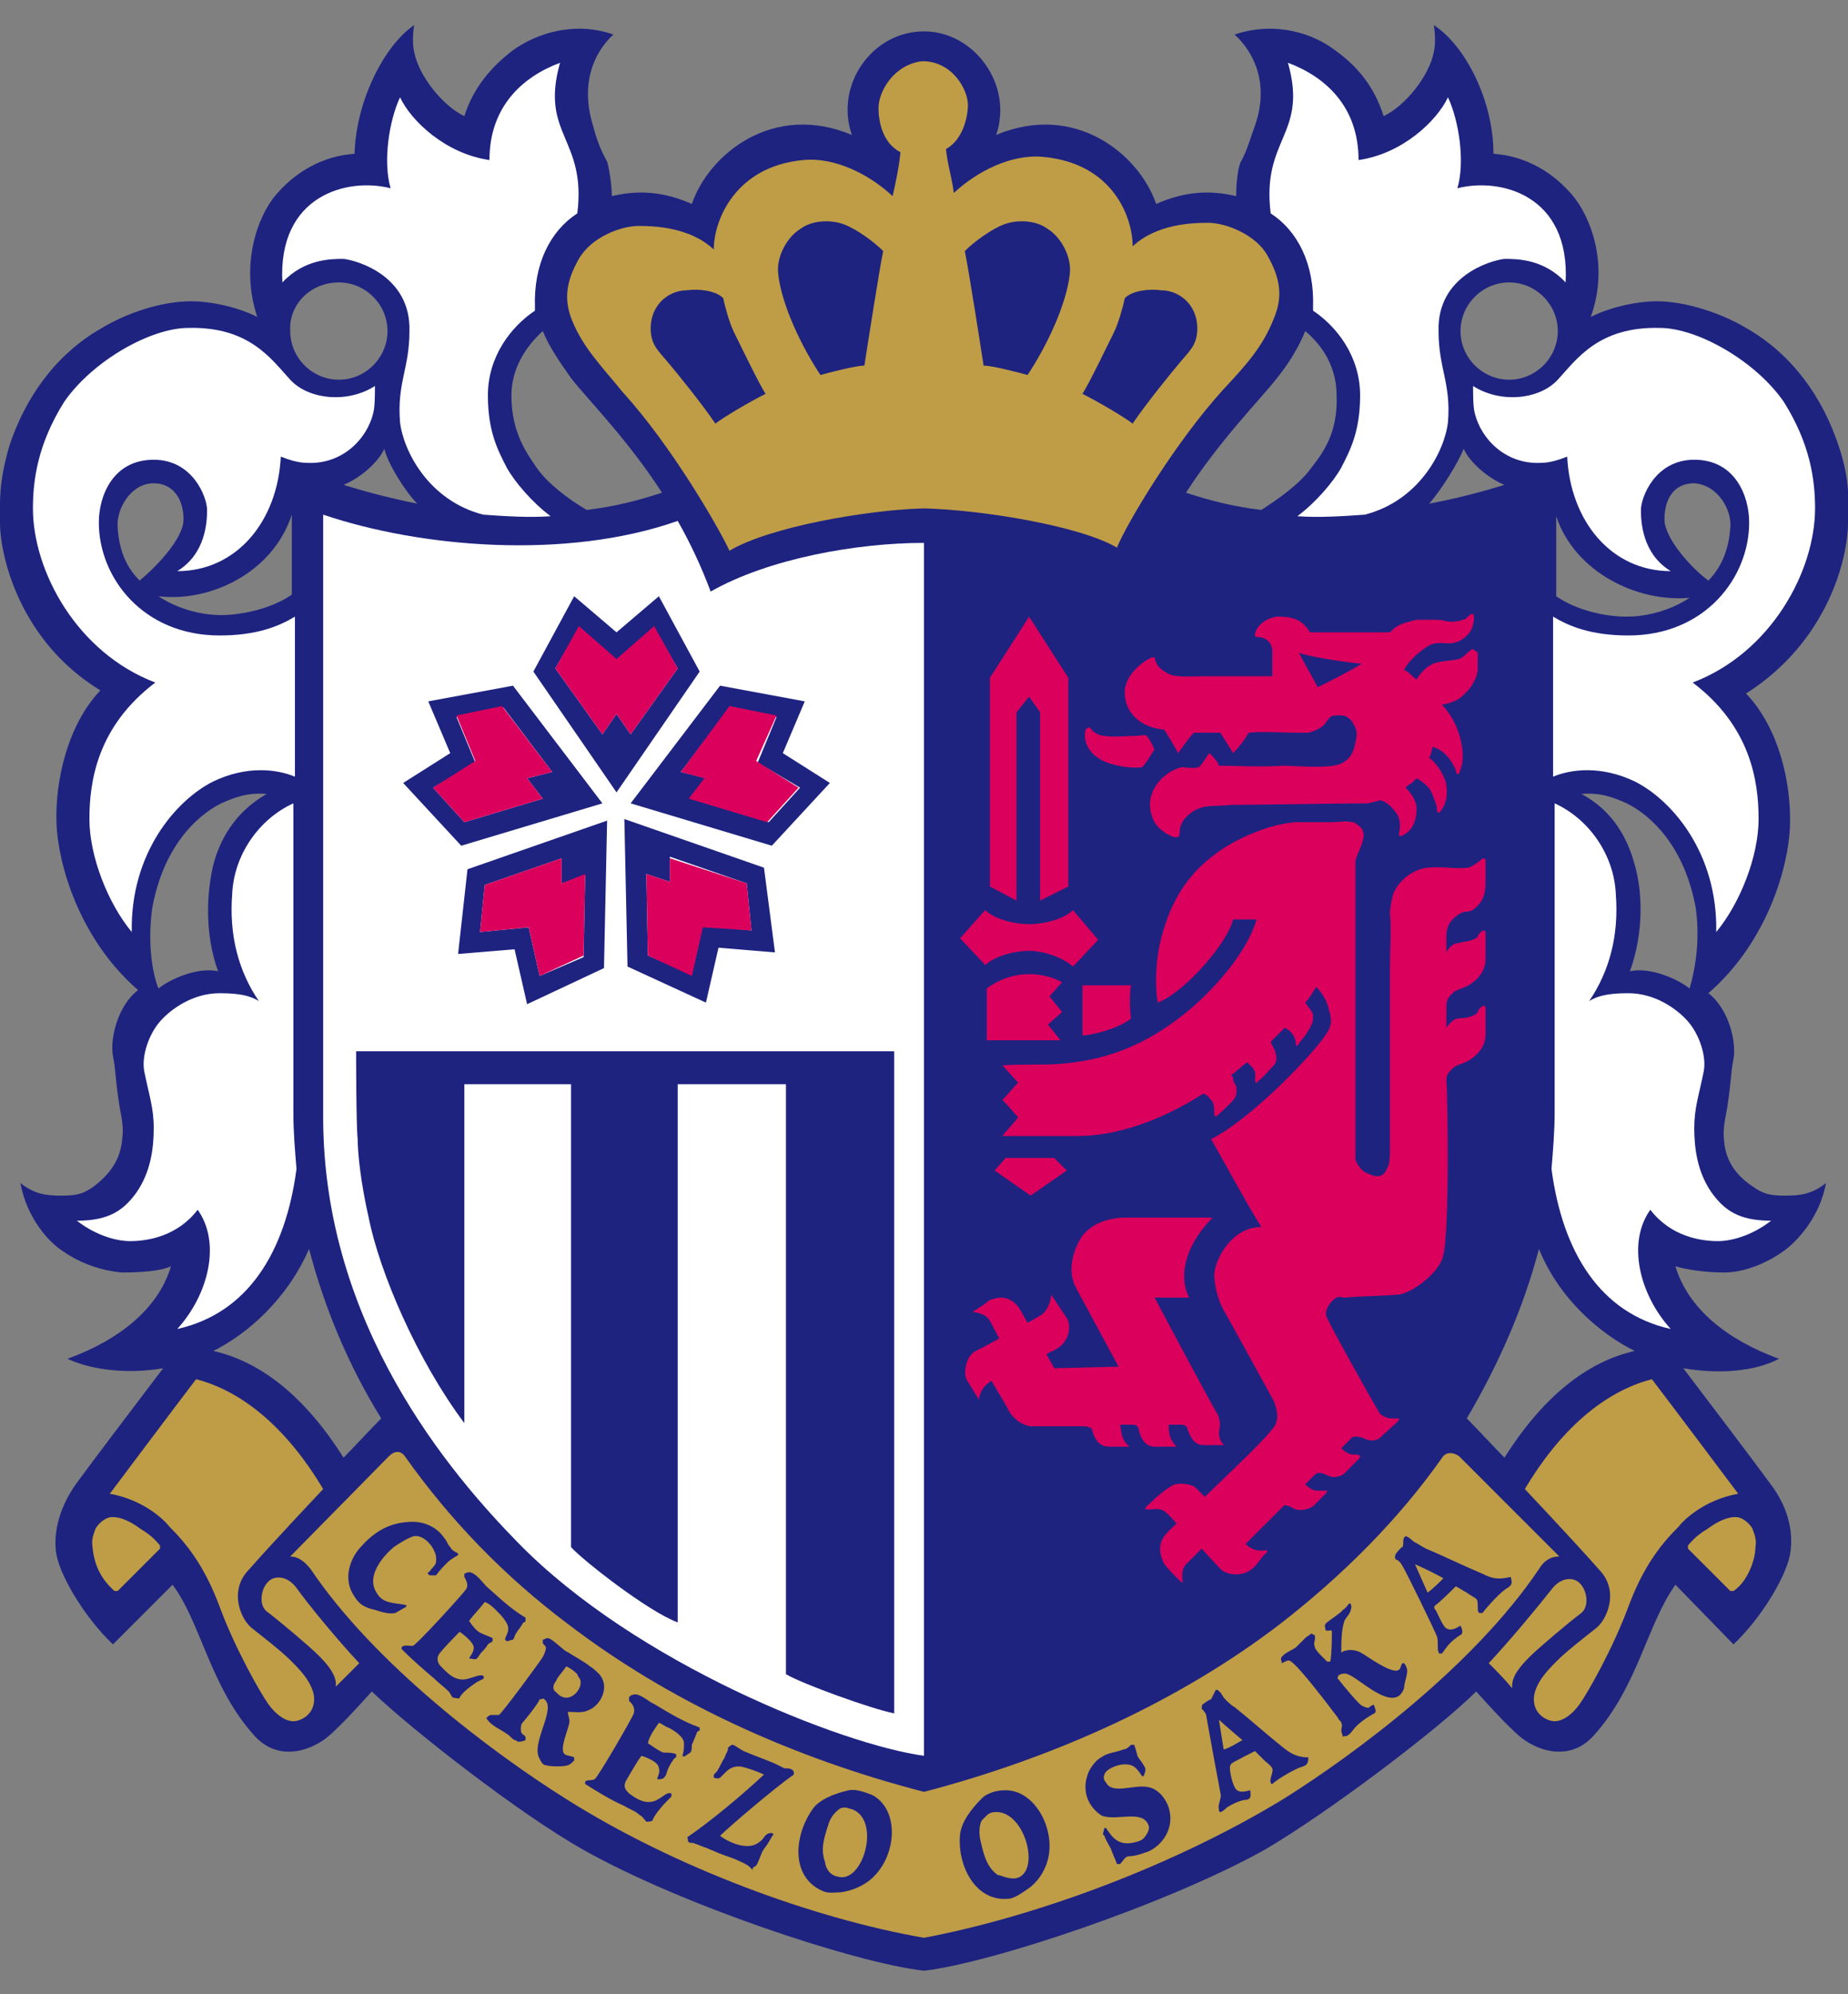<?xml version="1.0" encoding="utf-8"?>
<!-- Generator: Adobe Illustrator 27.4.1, SVG Export Plug-In . SVG Version: 6.00 Build 0)  -->
<svg version="1.1" id="グループ_6" xmlns="http://www.w3.org/2000/svg" xmlns:xlink="http://www.w3.org/1999/xlink" x="0px"
	 y="0px" viewBox="0 0 117.8 127.1" style="enable-background:new 0 0 117.8 127.1;" xml:space="preserve">
<rect x="0" y="0" width="117.8" height="127.1" fill="#808080" stroke="none"/>
<style type="text/css">
	.st0{fill:#1E2380;}
	.st1{fill:#BF9C46;}
	.st2{fill:#FFFFFF;}
	.st3{fill:#DA005C;}
</style>
<g>
	<g>
		<path class="st0" d="M117.8,33.3c0-1.3,0.2-2.5-0.6-4.9c-1-3-2.9-5.8-5.9-7.5c-1.5-0.9-3.8-1.7-5.7-1.7c-1.1,0-2.8,0.3-4.2,1
			c1.2-3.3,0-6.4-1.2-7.8c-0.7-0.8-2.3-2.4-5-2.6c0-3.4-1.8-6.9-3.8-8.2c0.1,0.6,0.1,1.3,0,1.7c-0.3,1.6-1.9,3.5-3.2,4.1
			c-0.6-1.9-1.7-3.2-3.1-4.2c-1.3-1-3.7-1.9-6.4-1C80,3.4,80.9,5.4,80,8c-0.3,0.8-0.5,1.6-0.9,2.3c-0.2,0.4-0.3,1.4-0.3,2.2
			c-1.7-0.4-3.3-0.3-5.1,0.5c-1.1-3.2-5.2-6.5-10.2-4.4c1.1-3.2-1.4-6.6-4.6-6.6c-3.3,0-5.7,3.4-4.6,6.6c-5-2.1-9.1,1.2-10.2,4.4
			c-1.8-0.8-3.4-0.9-5.1-0.5c0-0.8-0.2-1.9-0.3-2.2C38.3,9.6,38,8.8,37.8,8c-0.8-2.6,0-4.6,1.3-5.8c-2.6-0.9-5,0-6.4,1
			c-1.3,1-2.5,2.3-3.1,4.2c-1.3-0.6-2.9-2.5-3.2-4.1c-0.1-0.4-0.1-1.1,0-1.7c-1.9,1.3-3.7,4.8-3.8,8.2c-2.7,0.2-4.3,1.8-5,2.6
			c-1.2,1.4-2.3,4.5-1.2,7.8c-1.4-0.7-3.1-1-4.2-1c-2,0-4.2,0.8-5.7,1.7c-3,1.7-4.9,4.5-5.9,7.5C-0.1,30.8,0,32,0,33.3
			c0,2.2,1.3,7.6,6.4,10.7c-2.1,2.2-2.9,5.8-2.8,8.5c0.1,2.5,1.4,7.3,5.2,10.6c-1.3,1-1.8,3.1-1.6,4.2c0.2,1,0.1,1.1,0.4,3.1
			c0.1,0.6,0.3,1.4,0.2,2.1C7.7,74,6.9,74.9,6,75.6c-0.7,0.5-1.1,0.6-2.1,0.6c-1,0-1.7-0.1-2.6-0.8c0.4,2.2,1.8,3.8,2.8,4.4
			c1,0.7,2.4,1.2,3.7,1.3c1.2,0,2.5-0.1,3.1-0.4c-0.8,2.7-3.3,4.7-6.6,5.9c1.5,0.7,3.8,1,6.1,0.6c-1.6,2.1-4.7,6.2-5.5,7.3
			c-1.3,1.8-1.5,3.5-1.3,4.6c0.3,1.5,1.9,4.1,3.6,5.7L11,101c1.8,2.4,2.4,6.5,5.2,9.6c1.6,1.8,3.8,0.9,4.8,0
			c0.7-0.6,1.9-1.9,2.7-2.8c2.5,2.4,9.4,7.8,13.5,10.1c6.2,3.5,17.3,7.2,21.7,7.7c4.3-0.5,15.4-4.2,21.7-7.7
			c4.1-2.4,11.1-7.7,13.5-10.1c0.8,0.9,2,2.2,2.7,2.8c1,0.9,3.2,1.8,4.8,0c2.8-3.1,3.4-7.1,5.2-9.6l3.7,3.8c1.7-1.6,3.3-4.2,3.6-5.7
			c0.2-1.1,0.1-2.8-1.3-4.6c-0.8-1.1-3.9-5.2-5.5-7.3c2.3,0.4,4.6,0.2,6.1-0.6c-3.3-1.2-5.8-3.2-6.6-5.9c0.6,0.2,1.9,0.4,3.1,0.4
			c1.3,0,2.7-0.6,3.7-1.3c0.9-0.6,2.4-2.2,2.8-4.4c-0.9,0.7-1.6,0.8-2.6,0.8c-1,0-1.4-0.1-2.1-0.6c-0.9-0.6-1.7-1.5-1.8-2.9
			c-0.1-0.8,0.1-1.5,0.2-2.1c0.3-2,0.2-2.1,0.4-3.1c0.2-1.1-0.3-3.2-1.6-4.2c3.8-3.3,5.1-8.1,5.2-10.6c0.1-2.8-0.7-6.3-2.8-8.5
			C116.5,40.9,117.8,35.6,117.8,33.3z M21.6,18c1.7,0,3.1,1.4,3.1,3.1c0,1.7-1.4,3.1-3.1,3.1c-1.7,0-3.1-1.4-3.1-3.1
			C18.4,19.4,19.8,18,21.6,18z M18.6,32.8l0,5.1c-1.3,0.9-3.2,1.3-4.5,1.3c-1.3,0-2.8-0.4-4-1.2C13.4,38.4,17.4,36.5,18.6,32.8z
			 M7.5,33.6c-0.1-1.1,0.8-2.8,2.3-2.8c1.3,0,1.9,1.1,1.9,2.3c0,1.2-1.7,3-2.8,3.9C8.2,36.3,7.6,35.3,7.5,33.6z M10.1,63
			c-0.4-1-0.7-2.9-0.4-5.1c0.7-3.9,2.8-5.9,4.4-6.7c0.9-0.4,1.7-0.7,2.9-0.6c-2.1,1.2-3,3-3.4,4.5c-0.4,1.7-0.6,4.3,0.3,6.8
			C12.5,61.6,10.7,62.5,10.1,63z M21.9,92.9c-2.4-3.8-5.2-6.1-8.3-6.8c2.2-1.1,4.7-3.3,6.1-6.5c1,3.8,2.5,7.4,4.6,10.8
			C23.6,91.1,22.5,92.3,21.9,92.9z M21.9,30.9c1-0.4,2.2-1.4,2.6-2.3c0.2,0.9,1.3,2.7,2.1,3.5C25.1,31.8,23.5,31.4,21.9,30.9z
			 M37.4,32.5c-1.2-0.7-2.5-1.7-3.2-2.7c-0.6-0.9-1.6-2.2-1.6-4.6c0-1.7,0.9-3.1,2-4.1c0.4,1,1.1,2,1.8,3c1.1,1.4,3.6,3.9,5.8,7.3
			C40.7,31.9,39.1,32.3,37.4,32.5z M83.6,29.8c-0.7,1-2.1,2-3.2,2.7c-1.7-0.2-3.3-0.6-4.8-1.1c2.2-3.4,4.7-5.9,5.8-7.3
			c0.8-1,1.4-2,1.8-3c1.2,1,2,2.4,2,4.1C85.3,27.6,84.3,28.9,83.6,29.8z M107.7,38.1c-1.2,0.8-2.7,1.2-4,1.2c-1.4,0-3.2-0.4-4.5-1.3
			l0-5.1C100.4,36.5,104.4,38.4,107.7,38.1z M96.2,18c1.7,0,3.1,1.4,3.1,3.1c0,1.7-1.4,3.1-3.1,3.1c-1.7,0-3.1-1.4-3.1-3.1
			C93.1,19.4,94.5,18,96.2,18z M93.3,28.6c0.4,0.9,1.6,1.9,2.6,2.3c-1.6,0.5-3.2,0.9-4.8,1.2C91.9,31.2,93,29.4,93.3,28.6z
			 M95.9,92.9c-0.6-0.6-1.7-1.8-2.4-2.5c2-3.4,3.6-7,4.6-10.8c1.3,3.2,3.9,5.4,6.1,6.5C101.1,86.8,98.3,89.1,95.9,92.9z M107.7,63
			c-0.6-0.5-2.4-1.4-3.8-1.1c0.9-2.5,0.8-5.1,0.3-6.8c-0.4-1.5-1.3-3.4-3.4-4.5c1.2-0.1,2,0.2,2.9,0.6c1.6,0.8,3.7,2.8,4.4,6.7
			C108.4,60.1,108,62,107.7,63z M110.3,33.6c-0.1,1.6-0.7,2.7-1.4,3.4c-1.1-0.8-2.8-2.7-2.8-3.9c0-1.3,0.6-2.3,1.9-2.3
			C109.5,30.9,110.4,32.5,110.3,33.6z"/>
		<g>
			<path class="st1" d="M58.9,32.4c3.7,0.1,9.9,1.1,12.3,2.5c0.6-1.5,3.7-6.7,6.8-10.1c1.4-1.5,2.5-2.7,3.2-4.5
				c0.6-1.4,0.4-2.6-0.4-4c-0.7-1.3-2.6-2.1-3.8-2.1c-1.1,0-3.3,0.1-4.8,1.5c0-1.9-1.3-5.3-5.7-5.7c-2-0.2-4.2,0.9-5.7,2.3
				c-0.1-0.9-0.4-1.8-0.5-2.8c1.1-0.6,1.4-2.1,1.4-2.8c0-1-1-2.8-2.9-2.8C57,4.1,56,5.8,56,6.9c0,0.7,0.2,2.2,1.4,2.8
				c-0.1,1-0.3,1.9-0.5,2.8c-1.5-1.4-3.7-2.5-5.7-2.3c-4.3,0.4-5.7,3.8-5.7,5.7c-1.5-1.4-3.7-1.5-4.8-1.5c-1.1,0-3,0.7-3.8,2.1
				c-0.8,1.4-1,2.6-0.4,4c0.7,1.7,1.9,2.9,3.2,4.5c3.1,3.4,6.1,8.6,6.8,10.1C49,33.6,55.2,32.5,58.9,32.4z"/>
			<g>
				<path class="st0" d="M56.3,16c-0.6-0.6-1.7-1.4-2.5-1.7c-0.8-0.3-2-0.3-2.8,0.3c-0.8,0.5-1.5,1.7-1.4,2.8c0.2,2,1.5,4.7,2.7,6.5
					c0.7-0.2,2.3-0.6,2.8-0.6C55.3,22,56.1,16.9,56.3,16z"/>
				<path class="st0" d="M61.5,16c0.6-0.6,1.7-1.4,2.5-1.7c0.8-0.3,2-0.3,2.8,0.3c0.8,0.5,1.5,1.7,1.4,2.8c-0.2,2-1.5,4.7-2.7,6.5
					c-0.7-0.2-2.3-0.6-2.8-0.6C62.5,22,61.7,16.9,61.5,16z"/>
				<path class="st0" d="M46.1,19c0.1,0.5,0.4,1.6,0.7,2.2c0.3,0.6,1.6,3.3,2,3.9c-1,0.5-2.7,1.5-3.2,1.9c-0.8-1.2-2.5-3.3-3.1-4
					c-0.6-0.7-0.9-1-1-1.7c-0.2-1.7,1-2.8,2.3-2.8C44.5,18.4,45.6,18.5,46.1,19z"/>
				<path class="st0" d="M71.7,19c-0.1,0.5-0.4,1.6-0.7,2.2c-0.3,0.6-1.6,3.3-2,3.9c1,0.5,2.7,1.5,3.2,1.9c0.8-1.2,2.5-3.3,3.1-4
					c0.6-0.7,0.9-1,1-1.7c0.2-1.7-1-2.8-2.3-2.8C73.3,18.4,72.2,18.5,71.7,19z"/>
			</g>
		</g>
		<g>
			<g>
				<path class="st1" d="M22.9,106c-1.4-1.5-3.3-3.8-4-4.8c-0.6-0.8-1.4-0.8-1.8-0.4c-0.5,0.5-0.6,1.5-0.1,1.9
					c0.8,0.6,2.7,2.2,3.3,2.8c0.6,0.6,1.2,1.3,1.1,2C21.9,107,22.5,106.4,22.9,106z"/>
				<path class="st1" d="M20.6,94.9c-2.2-3.7-5-6.2-8.1-7c-1,1.3-5.5,7.3-5.5,7.3c2.2,0.4,3.5,1.7,3.8,2.1c1,1,2.2,2.4,3.2,5.1
					c1,2.7,2.6,5.5,3.1,6.2c0.5,0.7,1.1,1.1,1.6,1.1c0.5,0,1.5-0.5,1.3-1.7c-0.2-0.9-0.9-1.6-1.5-2.2c-0.6-0.6-1.9-1.6-2.4-2
					c-0.7-0.5-1.6-2.4-0.2-3.8C17.3,98.4,20.6,94.9,20.6,94.9z"/>
				<path class="st1" d="M7.3,101.4c0,0,0.1,0,0.2,0l2.7-2.7c0,0,0-0.1,0-0.2c-0.4-0.5-0.8-0.8-1.3-1.1c-0.4-0.3-1.2-0.8-1.9-0.7
					c-0.4,0.1-0.7,0.4-0.9,0.7c-0.1,0.3-0.3,0.7-0.2,1.2C6,99.8,6.5,100.7,7.3,101.4z"/>
				<path class="st1" d="M94.9,106c1.4-1.5,3.3-3.8,4-4.7c0.6-0.8,1.4-0.8,1.8-0.4c0.5,0.5,0.6,1.5,0.1,1.9
					c-0.8,0.6-2.7,2.2-3.3,2.8c-0.6,0.6-1.2,1.3-1.1,2C95.9,107,95.3,106.4,94.9,106z"/>
				<path class="st1" d="M97.2,94.9c2.2-3.7,5-6.2,8.1-7c1,1.3,5.5,7.3,5.5,7.3c-2.2,0.4-3.5,1.7-3.8,2.1c-1,1-2.2,2.4-3.2,5.1
					c-1,2.7-2.6,5.5-3.1,6.2c-0.5,0.7-1.1,1.1-1.6,1.1c-0.5,0-1.5-0.5-1.3-1.7c0.2-0.9,0.9-1.6,1.5-2.2c0.6-0.6,1.9-1.6,2.4-2
					c0.7-0.5,1.6-2.4,0.2-3.8C100.5,98.4,97.2,94.9,97.2,94.9z"/>
				<path class="st1" d="M110.5,101.4c0,0-0.1,0-0.2,0l-2.7-2.7c0,0,0-0.1,0-0.2c0.4-0.5,0.8-0.8,1.3-1.1c0.4-0.3,1.2-0.8,1.9-0.7
					c0.4,0.1,0.7,0.4,0.9,0.7c0.1,0.3,0.3,0.7,0.2,1.2C111.9,99.4,111.4,100.8,110.5,101.4z"/>
				<path class="st1" d="M58.9,123.5c6.9-1.3,15.8-4.5,23-8.9c4.6-2.9,12.1-8.5,16.2-14.6c0.3-0.5,0.7-0.8,1.3-0.8L93,92.8
					c-0.3-0.2-0.7-0.3-1,0l0,0c-2.8,4-6.4,7.6-10.4,10.7c-6.4,4.9-14.3,8.5-22.7,10.7c-8.5-2.2-16.3-5.8-22.7-10.7
					c-4-3-7.5-6.6-10.4-10.7l0,0c-0.3-0.4-0.7-0.3-1,0l-6.3,6.4c0.5,0,0.9,0.3,1.3,0.8c4.1,6.1,11.6,11.7,16.2,14.6
					C43.1,119.1,52,122.3,58.9,123.5z"/>
			</g>
			<g>
				<path class="st0" d="M23.9,102.6c0.3,0.1,0.9,0.3,1.3,0.2c0,0,0.7-0.4,0.7-0.4c0,0,0-0.1,0-0.1c-0.4-0.1-1-0.1-1.4-0.3
					c-0.2-0.1-0.4-0.3-0.5-0.5c-0.7-1.1,0.5-2.4,1.1-2.9c0.3-0.2,0.9-0.6,1.3-0.7c0.7-0.1,1.5,0.9,1.4,1.6c0,0.2-0.2,0.4-0.3,0.5
					c-0.1,0.1-0.1,0.2-0.2,0.2c-0.1,0.1,0.1,0.2,0.1,0.2c0.1,0,0.3,0,0.4,0c0.2-0.3,0.5-0.6,0.7-0.8c0.3-0.3,0.6-0.4,0.7-0.5
					c0,0,0-0.1,0-0.1c-0.2-0.1-0.4-0.2-0.5-0.4c-0.2-0.2-0.2-0.4-0.4-0.6c-0.4-0.6-1.2-1.1-2.3-1c-1.5,0.1-2.4,0.9-3.1,1.7
					c-0.6,0.7-1,1.9-0.4,2.9C22.7,101.9,22.9,102.4,23.9,102.6z"/>
				<path class="st0" d="M42.6,110.1c0.4,0.2,1,0.6,1,1c0,0.3,0,0.5-0.1,0.8c0,0,0.1,0.1,0.2,0c0,0,0.3-0.2,0.3-0.2
					c0.1-0.1,0.1-0.3,0.1-0.5c0.1-0.2,0.2-0.5,0.3-0.7c0-0.1,0.1-0.2,0.2-0.2c0,0,0-0.1,0-0.2c-1.1-0.4-1.9-0.9-2.9-1.5
					c-0.3-0.1-0.9-0.7-1.3-0.6c-0.1,0-0.3,0.1-0.3,0.2c0,0,0,0.1,0,0.2c0.2,0.2,0.4,0.4,0.3,0.8c-0.1,0.3-2.3,4.1-2.5,4.2
					c-0.2,0.1-0.6,0-0.6,0.2c0,0,0,0.1,0,0.1c0.8,0.5,1.6,1,2.5,1.4c0.3,0.2,0.7,0.3,1,0.6c0.1,0,0.3,0.3,0.4,0.4
					c0.1,0,0.4,0,0.4-0.1c0.1-0.3,0.6-0.9,0.9-1.2c0,0,0.3-0.3,0.3-0.3c0-0.1,0-0.2,0-0.2c-0.3-0.1-0.5,0.2-0.9,0.4
					c-0.7,0.4-1.4-0.1-1.8-0.4c-0.2-0.2-0.4-0.4-0.2-0.8c0.3-0.5,0.8-1.4,1-1.6c0.3,0.1,1.1,0.4,1.1,0.8c0.1,0.3-0.1,0.5-0.1,0.7
					c0.2,0,0.4,0,0.5-0.2c0.1-0.1,0.1-0.3,0.2-0.5c0.1-0.2,0.2-0.4,0.3-0.5c0-0.1,0.2-0.2,0.2-0.2c0,0,0-0.1,0-0.2
					c-0.2-0.1-0.5-0.1-0.8-0.1c-0.3-0.1-0.7-0.4-1-0.6c0.1-0.5,0.5-1,0.7-1.3C42.1,109.8,42.5,110.1,42.6,110.1z"/>
				<path class="st0" d="M31.6,102.6c0.3,0.3,0.8,0.8,0.8,1.2c0,0.3-0.2,0.5-0.2,0.7c0,0,0.1,0.1,0.1,0.1c0.1,0,0.3-0.1,0.4-0.1
					c0.1-0.1,0.1-0.3,0.2-0.4c0.1-0.2,0.3-0.4,0.4-0.6c0-0.1,0.2-0.1,0.2-0.2c0,0,0-0.1,0-0.2c-1-0.6-1.7-1.3-2.5-2
					c-0.2-0.2-0.7-0.9-1.1-0.9c-0.1,0-0.3,0.1-0.3,0.1c0,0,0,0.1,0,0.2c0.1,0.2,0.3,0.5,0.1,0.8c-0.2,0.3-3.2,3.6-3.4,3.6
					c-0.2,0-0.6-0.1-0.7,0.1c0,0,0,0.1,0,0.1c0.7,0.7,1.4,1.3,2.1,1.9c0.3,0.3,0.6,0.5,0.9,0.8c0.1,0.1,0.2,0.4,0.3,0.4
					c0.1,0,0.4,0.1,0.4,0c0.1-0.3,0.8-0.8,1.1-1c0,0,0.4-0.2,0.4-0.2c0.1-0.1,0-0.2,0-0.2c-0.2-0.1-0.6,0.1-1,0.2
					c-0.8,0.2-1.3-0.4-1.7-0.8c-0.2-0.2-0.3-0.5-0.1-0.8c0.4-0.5,1.1-1.2,1.3-1.4c0.3,0.2,0.9,0.7,0.9,1c0,0.3-0.2,0.5-0.3,0.7
					c0.2,0,0.4,0.1,0.5,0c0.1-0.1,0.2-0.3,0.3-0.4c0.1-0.1,0.3-0.3,0.4-0.5c0.1-0.1,0.2-0.1,0.3-0.2c0,0,0-0.1,0-0.2
					c-0.2-0.1-0.5-0.2-0.7-0.3c-0.3-0.1-0.6-0.5-0.8-0.8c0.3-0.4,0.7-0.8,1-1.2C31.2,102.2,31.5,102.5,31.6,102.6z"/>
				<path class="st0" d="M48.2,118.9c0.1-0.1,0.3-0.7,0.4-0.9c0.1-0.2,0.3-0.4,0.4-0.6c0,0,0.3-0.5,0.3-0.5c0-0.1-0.3-0.1-0.4,0
					c-0.2,0.1-0.2,0.3-0.5,0.5c-0.7,0.6-2,0-2.5-0.4c0.5-0.5,3.4-3,4.7-3.9c0-0.1,0-0.2,0-0.2c-0.1,0,0-0.1-0.1-0.1
					c-0.1-0.1-0.3-0.1-0.5-0.1c-0.2-0.1-0.4-0.2-0.6-0.3c-0.7-0.3-1.3-0.5-2-0.8c-0.2-0.1-0.6-0.4-0.7-0.4c-0.1,0-0.2,0.1-0.3,0.2
					c0,0,0,0.1,0,0.1c0,0.1-0.2,0.4-0.2,0.5c-0.2,0.3-0.3,0.6-0.5,0.9c0,0-0.1,0.1-0.2,0.2c0,0,0,0.1,0,0.2c0.1,0,0.2,0.1,0.4,0
					c0.1-0.1,0.2-0.2,0.3-0.3c0.2-0.2,0.5-0.5,1.1-0.4c0.4,0.1,1,0.3,1.4,0.5c-1.4,1.3-3.3,2.9-4.9,4c0.1,0.1,0,0.2,0.1,0.3
					c0.1,0.1,0.2,0,0.4,0.1c0.3,0.1,0.5,0.2,0.8,0.3c0.2,0.1,0.5,0.2,0.7,0.3c0.5,0.2,0.9,0.3,1.3,0.5c0.2,0.1,0.5,0.2,0.7,0.4
					c0,0,0.1,0.1,0.2,0.2C47.9,119,48.1,119,48.2,118.9z"/>
				<path class="st0" d="M72,118.3c0.4,0,0.9-0.2,1.2-0.3c0.9-0.4,1.7-1.5,1.3-2.8c-0.2-0.6-0.7-1.2-1.3-1.3
					c-0.9-0.2-2.3,0.5-2.7-0.3c-0.1-0.1-0.2-0.3-0.1-0.5c0.1-0.4,1.1-0.8,1.7-0.6c0.3,0.1,0.5,0.4,0.7,0.7c0,0,0.1,0,0.1,0
					c0.1-0.3,0.2-0.4,0-0.7c-0.1-0.2-0.3-0.4-0.4-0.6c0-0.1-0.2-0.7-0.2-0.7c0,0-0.1,0-0.2,0c-0.1,0.1-0.3,0.3-0.5,0.3
					c-0.5,0.2-1,0.2-1.4,0.5c-0.4,0.2-0.8,0.8-0.9,1.2c-0.2,0.6-0.1,1.2,0.1,1.6c0.2,0.4,0.5,0.7,0.8,0.9c0.9,0.4,2.6-0.4,3,0.6
					c0.1,0.2,0,0.4-0.1,0.6c-0.2,0.3-0.3,0.4-0.7,0.5c-1.1,0.3-1.5-0.3-1.9-0.9c0,0-0.1,0-0.1,0c0,0-0.1,0.4-0.1,0.4l0.1,0.1
					c0.1,0.3,0.3,0.6,0.4,0.8c0.1,0.3,0.3,0.7,0.4,1c0.1,0,0.1,0,0.2,0C71.6,118.6,71.7,118.3,72,118.3z"/>
				<path class="st0" d="M85.8,105.2c0.3-0.1,0.7,0,0.9,0.1c0.4,0.2,2.1,1.5,2.5,1.1c0.1-0.1,0.1-0.3,0.2-0.4c0,0,0.1,0,0.1,0
					c0.1,0.1,0.2,0.3,0.2,0.5c0,0.3-0.2,0.8-0.2,1.1c-0.6,1.7-2.9-0.7-3.6-0.9c-0.2-0.1-0.5,0-0.6,0.1c0,0.1-0.1,0.2,0,0.2
					c0.3,0.4,1.3,1.6,1.5,1.7c0.2,0.1,0.4,0.2,0.5,0.1c0.1-0.1,0.3-0.2,0.3-0.1c0,0.1,0.2,0.4,0,0.5c-0.4,0.2-1.1,0.7-1.3,1
					c-0.1,0.1-0.2,0.3-0.4,0.4c-0.1,0.1-0.2,0-0.3,0.1c0-0.1-0.1-0.3-0.1-0.4c0-0.2,0.1-0.3,0-0.5c0-0.1-0.2-0.2-0.2-0.3
					c-0.6-0.8-2.5-3.3-3-3.6c-0.2-0.2-0.5,0.1-0.6,0.1l0-0.1c0,0-0.1-0.2,0-0.3c0,0,0.1-0.1,0.1-0.1c0.2-0.2,0.5-0.3,0.8-0.5
					c0.2-0.2,0.4-0.4,0.6-0.6c0.1-0.1,0.3-0.2,0.4-0.3c0,0,0.1,0.1,0.2,0.1c0.1,0.3-0.1,0.5,0,0.7c0,0.2,0.3,0.5,0.4,0.6
					c0,0,0.4,0.4,0.4,0.4c0,0,0.1,0,0.2,0c0.1-0.5,0.1-1.6,0.1-1.9c0-0.2-0.2,0-0.4-0.1c0-0.1-0.1-0.3,0-0.4c0-0.1,1-0.7,1.1-0.9
					c0.2-0.1,0.3-0.3,0.4-0.4c0,0,0.1,0,0.1,0c0,0.1,0.1,0.2,0,0.4c0,0.2-0.3,0.5-0.4,0.7c-0.2,0.6-0.2,1.4-0.2,2.1
					C85.4,105.4,85.6,105.2,85.8,105.2z"/>
				<path class="st0" d="M92.2,105c-0.1,0.1-0.2,0.3-0.3,0.4c-0.1-0.1-0.1,0.1-0.2-0.1c-0.1-0.2,0-0.7-0.1-1c-0.2-0.5-1.9-4-2.2-4.5
					c-0.1-0.2-0.3-0.4-0.4-0.4c-0.1,0-0.1-0.3,0-0.4c0,0,0.3-0.4,0.4-0.4c0.1-0.2,0-0.4,0.1-0.6c0,0,0.1-0.1,0.1-0.1
					c0.3,0.1,0.4,0.3,0.6,0.4c0.2,0.1,0.5,0.3,0.7,0.4c1.2,0.5,2.4,1.1,3.6,1.6c0.6,0.3,1,0.4,1.8,0.2c0.1,0.4,0.1,0.5-0.2,0.7
					c-0.4,0.2-1.3,1.2-1.6,1.6c0,0-0.1,0-0.2,0c-0.2-0.1,0-0.7-0.2-0.9c-0.1-0.1-0.5-0.3-0.6-0.4c-0.2-0.1-0.5-0.3-0.7-0.4
					c-0.2,0.2-1.1,1.1-1.3,1.2c-0.1,0.1-0.1,0.2,0,0.3c0.1,0.1,0.3,0.7,0.6,1.1c0.3,0.3,0.7,0.1,1-0.1c0.1,0.2,0.2,0.5,0,0.6
					C92.9,104.3,92.4,104.7,92.2,105z M90.2,99.7l0.8,1.8c0.3-0.2,0.8-0.7,1-0.9C92.1,100.6,90.5,99.8,90.2,99.7z"/>
				<path class="st0" d="M62.6,114.6c0.3-0.3,0.9-0.5,1.4-0.5c1.9-0.1,3.3,2.4,2.8,4.4c-0.2,0.8-0.7,1.5-1.3,1.9
					c-0.3,0.2-0.7,0.5-1.1,0.6c-2.2,0.3-3.4-2.1-3.2-4.1C61.3,116.1,61.9,115.3,62.6,114.6z M64.8,119.7c1.6-0.4,0.5-4.5-1.5-4.2
					c-0.1,0-0.3,0.1-0.4,0.2c-0.1,0.1-0.2,0.2-0.3,0.3c-0.2,0.3-0.2,0.9-0.1,1.3c0.2,0.9,0.4,1.7,1.1,2.2
					C63.8,119.5,64.3,119.8,64.8,119.7z"/>
				<path class="st0" d="M54.1,114.1c0.4-0.1,1,0.1,1.5,0.3c1.7,0.9,1.6,3.7,0.1,5.2c-0.6,0.6-1.4,0.9-2.1,1c-0.4,0-0.8,0.1-1.2-0.1
					c-2-0.9-1.8-3.5-0.6-5.2C52.2,114.7,53.2,114.3,54.1,114.1z M53.4,119.6c1.6,0.5,2.8-3.6,0.9-4.3c-0.1,0-0.3-0.1-0.4-0.1
					c-0.1,0-0.3,0-0.4,0.1c-0.3,0.2-0.6,0.6-0.7,1c-0.3,0.9-0.5,1.6-0.2,2.4C52.6,118.9,52.8,119.5,53.4,119.6z"/>
				<path class="st0" d="M78.2,115.2c-0.1,0.1-0.2,0.2-0.4,0.3c-0.1-0.1-0.1,0-0.1-0.2c-0.1-0.3,0.2-0.7,0.1-1
					c-0.1-0.5-0.8-4.3-0.9-4.9c0-0.2-0.2-0.4-0.3-0.5c0,0,0-0.3,0.1-0.3c0,0,0.4-0.3,0.5-0.3c0.1-0.2,0.2-0.4,0.3-0.6
					c0,0,0.1,0,0.1,0c0.3,0.2,0.3,0.4,0.5,0.6c0.2,0.2,0.4,0.4,0.6,0.5c1,0.8,2,1.7,3,2.5c0.5,0.4,0.9,0.7,1.7,0.7
					c0,0.4-0.1,0.5-0.4,0.6c-0.4,0.1-1.6,0.8-1.9,1.1c0,0-0.1,0-0.1-0.1c-0.1-0.2,0.2-0.7,0.1-0.9c-0.1-0.2-0.4-0.4-0.5-0.5
					c-0.1-0.1-0.4-0.4-0.6-0.6c-0.2,0.1-1.4,0.7-1.5,0.8c-0.1,0.1-0.1,0.2-0.1,0.3c0,0.2,0.1,0.8,0.3,1.2c0.2,0.4,0.6,0.3,1,0.2
					c0,0.3,0.1,0.5-0.2,0.6C79.1,114.7,78.5,115,78.2,115.2z M77.7,109.6l0.3,1.9c0.4-0.1,1-0.5,1.2-0.6
					C79.3,111,77.9,109.8,77.7,109.6z"/>
				<path class="st0" d="M33.3,109.8c-0.1,0.1-0.1,0.3-0.1,0.4c0,0.4,0.2,0.3,0.3,0.5c0,0,0,0.1,0,0.2c-0.2,0.1-0.3,0.1-0.5,0.1
					c0,0-0.1-0.1-0.2-0.1c-0.2-0.1-0.3-0.3-0.5-0.4c-0.4-0.3-1-0.5-1.3-1c0.1-0.1,0.2-0.2,0.3-0.2c0.2,0,0.3,0,0.5,0
					c0.2-0.1,2.7-3.5,2.8-3.7c0.1-0.2,0.2-0.4,0.2-0.6c0-0.1-0.2-0.2-0.2-0.3c0,0,0-0.1,0-0.2c0.1,0,0.2-0.1,0.3-0.1
					c0.3,0,1,0.8,1.3,0.9c0.3,0.2,1.2,0.7,1.4,0.9c0.2,0.1,0.5,0.4,0.6,0.5c0.7,0.8,0.1,2-0.7,2.3c-0.4,0.2-0.9,0.1-1.3,0.1
					c0,0.2,0.1,0.4,0.1,0.6c0,0.4-0.7,1.8-0.3,2.1c0.1,0.1,0.4,0.1,0.6,0.2c0,0,0,0.2,0,0.2c-0.1,0.1-0.3,0.3-0.4,0.3
					c-0.2,0.1-1.1,0.1-1.4,0c-0.2,0-0.3-0.2-0.4-0.4c-0.6-1,1.1-3.2,0.3-3.8c-0.1-0.1-0.1,0-0.3,0C34.3,108.6,33.4,109.7,33.3,109.8
					z M36.1,106.2c-0.2,0.3-0.4,0.5-0.6,0.8c0,0.1-0.2,0.3-0.2,0.4c-0.1,0.3,0.1,0.4,0.2,0.5c0.1,0.1,0.3,0.3,0.6,0.3
					c0.5,0,1-0.6,0.9-1.1c0-0.1-0.2-0.3-0.2-0.4C36.5,106.4,36.3,106.3,36.1,106.2z"/>
			</g>
		</g>
		<g>
			<g>
				<path class="st2" d="M24.9,12c-0.5-1.7-0.1-4.3,0.6-5.8c0.7,1.5,2.9,3.6,5.7,4c0-3.4,2.1-5.3,4.5-6.2c-1.3,4.6,1.7,4.8,1.1,9.6
					c-1.7,1.1-2.8,3.2-2.7,6c0,0.1,0,0.1,0,0.2c-1.5,1-3,2.9-3,5.4c0,2.4,0.7,3.6,1.2,4.6c0.5,0.9,1.6,2.2,2.8,3.1
					c-1.4,0.1-2.9,0-4.3-0.1c-3.5-0.9-5.1-4.1-5.3-5.9c-0.2-2.5,0.6-3.4,0.6-5.8c0.1-3.5-3.3-4.5-4.2-4.6c-0.8,0-2.5,0-3.9,1.5
					C17.7,12.4,22.2,11.3,24.9,12z"/>
				<path class="st2" d="M9.9,43.5c-3.7,2.8-4.2,6.3-4.2,8.7c0,2.4,1.2,5.4,2.7,7.2c-0.1-5,2.8-8.4,5.2-9.6c2.1-1,4-0.8,5.2-0.3
					l0-10.2c-1,0.6-2.4,1.2-4.8,1.2c-4.9,0-7.7-3.7-7.7-7.2c0-1.7,0.9-4,3.5-4c2.5,0,3.4,2.4,3.4,3.2c0,0.8-0.1,2.8-1.9,3.9
					c3.8,0,6.4-3.2,6.6-7.3c0.5,0.2,1.1,0.4,1.7,0.4c2.2,0.1,3.8-1.5,4.2-3.2c0.1-0.4,0.1-1.2,0.1-1.7c-1.7,1.1-4.2,0.9-5.4-0.4
					c-1.2-1.3-2.6-3.4-6.5-3.3c-2.4,0-6.1,2.1-7.9,4.7c-1.7,2.7-2,5-2,6.8C2.1,36.4,4.9,41.6,9.9,43.5z"/>
				<path class="st2" d="M8.7,76c-0.8,1.1-1.7,1.8-3.8,1.8c1.3,1,2.6,1.3,3.4,1.3c1.1,0,3-0.3,4.3-2c1.5,2.1,0.7,5.4-1.3,7.6
					c4.5-1,6.9-4.9,7.6-10.2c-0.1-1.2-0.2-2.4-0.2-3.6l0-19.7c-2.2,1-3.8,3.3-3.9,5.8c-0.2,2.6,0.4,4.9,1.7,6.8
					c-0.5-0.3-1.1-0.5-2.5-0.5c-1.7,0-3.1,1-3.8,1.8c-0.7,0.8-1.2,2.2-1,3.2c0.3,1.5,0.6,2.3,0.6,3.6S9.6,74.7,8.7,76z"/>
			</g>
			<g>
				<path class="st2" d="M92.9,12c0.5-1.7,0.1-4.3-0.6-5.8c-0.7,1.5-2.9,3.6-5.7,4c0-3.4-2.1-5.3-4.5-6.2c1.3,4.6-1.7,4.8-1.1,9.6
					c1.7,1.1,2.8,3.2,2.7,6c0,0.1,0,0.1,0,0.2c1.5,1,3,2.9,3,5.4c0,2.4-0.7,3.6-1.2,4.6c-0.5,0.9-1.6,2.2-2.8,3.1
					c1.4,0.1,2.9,0,4.3-0.1c3.5-0.9,5.1-4.1,5.3-5.9c0.2-2.5-0.6-3.4-0.6-5.8c-0.1-3.5,3.3-4.5,4.2-4.6c0.8,0,2.5,0,3.9,1.5
					C100.1,12.4,95.6,11.3,92.9,12z"/>
				<path class="st2" d="M109.1,76c0.8,1.1,1.7,1.8,3.8,1.8c-1.3,1-2.6,1.3-3.4,1.3c-1.1,0-3-0.3-4.3-2c-1.5,2.1-0.7,5.4,1.3,7.6
					c-4.5-1-6.9-4.9-7.6-10.2c0.1-1.2,0.2-2.4,0.2-3.6l0-19.7c2.2,1,3.8,3.3,3.9,5.8c0.2,2.6-0.4,4.9-1.7,6.8
					c0.5-0.3,1.1-0.5,2.5-0.5c1.7,0,3.1,1,3.8,1.8c0.7,0.8,1.2,2.2,1,3.2c-0.3,1.5-0.6,2.3-0.6,3.6S108.2,74.7,109.1,76z"/>
				<path class="st2" d="M107.9,43.5c3.7,2.8,4.2,6.3,4.2,8.7c0,2.4-1.2,5.4-2.7,7.2c0.1-5-2.8-8.4-5.2-9.6c-2.1-1-4-0.8-5.2-0.3
					l0-10.2c1,0.6,2.4,1.2,4.8,1.2c4.9,0,7.7-3.7,7.7-7.2c0-1.7-0.9-4-3.5-4c-2.5,0-3.4,2.4-3.4,3.2c0,0.8,0.1,2.8,1.9,3.9
					c-3.8,0-6.4-3.2-6.6-7.3c-0.5,0.2-1.1,0.4-1.7,0.4c-2.2,0.1-3.8-1.5-4.2-3.2c-0.1-0.4-0.1-1.2-0.1-1.7c1.7,1.1,4.2,0.9,5.4-0.4
					c1.2-1.3,2.6-3.4,6.5-3.3c2.4,0,6.1,2.1,7.9,4.7c1.7,2.7,2,5,2,6.8C115.7,36.4,112.9,41.6,107.9,43.5z"/>
			</g>
		</g>
		<g>
			<path class="st2" d="M45.3,37.7c3.7-2.1,9.3-3.1,13.6-3.1c0,0,0,0,0,0l0,77.3c-5.2-0.7-18.4-5.9-25.9-13.6
				c-4.2-4.3-12.4-13.8-12.4-27.1V32.8c6.2,2.1,15.5,2.9,22.6,0.4C44,34.6,44.7,36.1,45.3,37.7z"/>
			<g>
				<path class="st0" d="M22.7,67h34.3l0,42.2c-1.5-0.3-5.9-1.9-6.9-2.5l0-37.6h-6.9v34.3c-1.9-0.7-6.1-4-6.8-4.8V69.1h-6.8v21.6
					c-3-4-5.4-9.6-6.1-13.1c-0.5-2.2-0.7-4.1-0.7-5C22.7,71.8,22.7,67,22.7,67z"/>
				<g>
					<path class="st3" d="M77.7,91.3c0-0.2,0.2-0.5-0.1-1.2c-0.4-0.6-4-7.4-4-7.4l2.2,0c-0.8-1.6,0-3.6,1.5-5.1l-5.5,0
						c-1.7,0-2.6,0.8-2.9,1.3s-1,1.9-0.3,3.2c0.7,1.3,2.7,5,2.7,5l-4.1,0.1l-0.5-0.9c0.2-0.1,0.4-0.2,0.6-0.3c0.9-0.5,1-1.5,0.7-2
						L67,82.5c0,0.5-0.3,1.2-0.8,1.4c0,0-0.3,0.2-0.7,0.4l-0.4-0.7c-0.3-0.6-0.8-0.9-1.3-0.9c-0.2,0-0.6,0.1-0.8,0.2
						C63,83,62,83.6,62,83.6c0.5,0.1,0.9,0.2,1.1,0.6c0.1,0.1,0.3,0.6,0.6,1.1c-0.7,0.4-1.3,0.7-1.5,0.8c-0.6,0.3-0.8,1.3-0.6,1.8
						l0.8,1.3c0.1-0.7,0.5-1,0.8-1.2c0,0,0,0,0,0l1,1.7c0.3,0.7,1,1.2,1.6,1.2c0.6,0,3,0,3.3,0c0.2,0,0.5,0.1,0.5,0.2
						c0.2,0.7,0.5,1.1,1.1,1.1l1.3,0c-0.6-0.5-0.5-1-0.6-1.4c0.3,0,0.8,0,0.8,0c0.2,0,0.4,0.1,0.4,0.4c0.1,0.3,0.3,1,1,1
						c0.7,0,1.1,0,1.4,0c-0.5-0.5-0.5-1-0.5-1.4l0.8,0c0.2,0,0.4,0.1,0.4,0.3c0.1,0.2,0.3,1,1,1c0.7,0,1.4,0,1.4,0
						C77.9,92.1,77.7,91.7,77.7,91.3z"/>
					<polygon class="st3" points="64.1,73.8 63.4,74.6 65.7,76.2 68,74.6 67.2,73.8 					"/>
					<path class="st3" d="M62.9,63c1.6-1.2,3.5-1.1,4.8-0.4l-0.8,0.9l0.8,1l-0.9,0.8l0.8,1h-4.7L62.9,63z"/>
					<path class="st3" d="M65.6,60.6c0.9,0,2.1,0.4,2.8,1l1.6-1.7L68.4,58c-0.6,0.6-1.9,0.9-2.8,0.9c-0.9,0-2.2-0.3-2.8-0.9
						l-1.6,1.8l1.6,1.7C63.5,60.9,64.7,60.6,65.6,60.6z"/>
					<polygon class="st3" points="65.6,39.3 68.1,43.2 68.1,56.5 66.3,57.4 66.3,45.4 65.6,44.4 64.8,45.4 64.8,57.4 63.1,56.5 
						63.1,43.2 					"/>
					<path class="st3" d="M86.4,54.9c0.1-0.6,0.8-1.5,0.4-2.1c-0.1-0.1-0.4-0.4-0.6-0.4c-0.4-0.1-0.9,0-1.3,0c-0.8,0-1.6,0-2.3,0
						c-1.4,0.1-2.9,0.7-4,1.3c-2.5,1.4-4,3.4-4.7,6.6c-0.2,1.1-0.3,2.4-0.1,3.6c1.8-0.7,4.5-3.9,4.8-5.3c0,0,1.2,0,1.5,0
						c-0.7,2.4-3.3,5.1-5.1,6.4c-2.4,1.8-4.8,2.6-7.4,2.8c-1.2,0.1-2.6,0-3.7,0.1c0.2,0.2,0.8,0.9,1,1.1c-0.3,0.3-0.7,0.8-1,1.1
						c0.3,0.3,0.8,0.9,1,1.1c-0.2,0.3-0.7,0.8-1,1.2c1.8,0,3.1,0,4.8,0c3.2,0,6.3-1.6,8-2.7c0.3,0.1,0.3,0.2,0.5,0.4
						c0.2,0.2,0.2,0.6,0.2,0.8c0,0.2,0,0.3,0.2,0.2c0.1-0.1,0.9-0.8,1.1-1.1c0.2-0.3,0.1-0.7,0.1-0.8c-0.1-0.1-0.2-0.3-0.2-0.5
						c0-0.1-0.1-0.1-0.1-0.2c0.3-0.2,0.6-0.5,1-0.8c0,0,0.1,0.1,0.3,0.3c0.3,0.3,0.2,0.6,0.2,0.8c0,0.2,0.1,0.3,0.2,0.1
						c0.2-0.1,0.7-0.7,1-1c0.2-0.2,0.2-0.6,0.1-0.8c0-0.2-0.2-0.4-0.3-0.7c0.3-0.3,0.6-0.6,0.9-0.9c0.6,0.3,0.7,0.8,0.7,1
						c0,0.2,0.1,0.2,0.2,0c0,0,0.6-0.7,0.8-1.2c0.1-0.2,0.1-0.3,0.1-0.6c0-0.2-0.3-0.5-0.5-0.8c0.3-0.3,0.5-0.7,0.7-1
						c0.5,0.5,0.7,1,0.8,1.4c0.1,0.4,0.3,0.9-0.1,1.5c-0.7,1.2-4.8,5.5-7.4,6.8c0.7,1.2,2.2,4,3.2,5.6c-1.8,0-2.9,1.9-3,3
						c0,0.6,0.2,1.6,0.6,2.3c0.3,0.5,3.2,5.8,3.2,5.8c0.4,1,0.2,1.5-0.2,1.9c-0.6,0.8-3.5,3.5-4.2,4.2l-0.6-0.6
						c-0.4-0.3-1.3-0.3-1.5-0.1C74.1,95,73.1,96,73.1,96c-0.2,0.2-0.1,0.2,0.2,0.2c0.2,0,0.6-0.1,0.9,0.1c0.4,0.3,0.8,0.8,0.8,0.8
						s-0.8,0.7-0.9,1c-0.3,0.5-0.1,1.3,0.2,1.7c0.1,0.1,0.8,0.9,1.1,1.1c-0.1-0.6,0-1,0.2-1.2c0.2-0.2,1-1,1-1s1,1.1,1.2,1.3
						c0.4,0.4,1.4,0.5,2,0c0.3-0.2,0.7-0.9,0.9-1c0.1-0.1,0.1-0.2,0-0.2c-0.6,0.1-1-0.1-1.3-0.4c0.1-0.1,1.1-1.1,2.4-2.4
						c0.2-0.2,0.5,0.1,0.8,0.2c0.3,0.1,0.8,0,1.1-0.2c0,0,0.5-0.5,0.7-0.7c0.1-0.1,0.2-0.2,0.2-0.3C84.4,95,84.2,95,83.9,95
						c-0.2,0-0.5-0.2-0.7-0.4c0.2-0.2,0.4-0.4,0.6-0.6l0,0c0.3-0.3,0.7,0,1,0.1c0.2,0.1,0.8,0,1-0.3c0,0,0.5-0.5,0.7-0.7
						c0.1-0.1,0.2-0.2,0.2-0.3c-0.1-0.1-0.2-0.1-0.5-0.1c-0.2,0-0.5-0.2-0.7-0.4c0.3-0.3,0.5-0.5,0.7-0.7c0.2-0.1,0.6,0,0.8,0.1
						c0.4,0.2,0.9,0.1,1.1-0.2c0,0,0.9-0.8,1-0.9c0.1-0.1,0.1-0.2,0-0.2c-0.1,0-0.2,0-0.4,0c-0.3,0-0.7-0.2-0.8-0.4
						c-0.7-1.2-3-5.3-3.3-6c-0.1-0.2-0.1-0.4,0-0.6c0.1-0.3,0.4-0.6,0.6-0.7c0.2-0.1,0.3,0,0.5,0c1.1-0.1,2.5-0.1,3.5-0.2
						c0.8-0.1,2.6-1.4,2.8-2.5c0.4-1.6,0.3-9.8,0.2-11.2c0-0.4,0.3-0.6,0.5-0.8c0.3-0.2,0.7-0.2,1.2-0.6c0.4-0.3,0.8-0.8,0.8-1.5
						c0,0,0-1.3,0-1.6s-0.2-0.2-0.3-0.1c-0.1,0.1-0.2,0.2-0.2,0.3c-0.2,0.3-0.8,0.4-1.2,0.4c-0.3,0-0.6,0.3-0.8,0.6
						c0-0.5,0-0.9,0-1.4c0-0.5,0.3-0.7,0.5-0.9c0.3-0.2,0.7-0.2,1.2-0.6c0.4-0.3,0.8-0.8,0.8-1.5c0,0,0-1.3,0-1.6s-0.2-0.2-0.3-0.1
						c-0.1,0.1-0.2,0.2-0.2,0.3c-0.3,0.3-0.9,0.3-1.2,0.4c-0.3,0-0.6,0.2-0.8,0.6c0-0.5,0-0.9,0-1c0-0.6,0.2-0.9,0.4-1.1
						c0.3-0.3,0.6-0.5,0.9-0.5c0.5,0,0.9-0.6,1-0.8c0.1-0.2,0.2-0.5,0.2-1.1c0,0,0-1,0-1.3c0-0.3-0.2-0.2-0.3-0.1
						c-0.1,0.1-0.5,0.4-0.8,0.5c-0.8,0.1-1.7-0.1-2.6,0c-1,0.1-1.9,0.9-2.2,1.7c-0.1,0.4-0.2,0.9-0.2,1.2c0.1,1.1,0,2.2,0,3.3
						l0,11.7c0,0.4,0,0.8-0.1,1.1c0,0-0.2,0.4-0.2,0.4c-0.3,0.4-0.7,0.3-1.3,0c-0.2-0.1-0.5-0.5-0.6-0.8L86.4,54.9z"/>
					<path class="st3" d="M72.8,48.9c-1,0.1-2.3-0.2-2.8-0.6c-0.5-0.3-1-1-0.8-1.8c0.1-0.1,0.2-0.2,0.3-0.1c0.2,0.3,0.6,0.5,0.9,0.5
						c0.6,0.1,1.3,0,2,0c0.2,0,0.6-0.1,0.7,0c0.1,0.1,0.4,0.6,0.4,0.7c0.1,0.1,0.1,0.2,0,0.3C73.3,48.2,73.1,48.6,72.8,48.9z"/>
					<path class="st3" d="M93.8,41.4c-0.3,0.2-0.5,0.5-0.8,0.6c-0.4,0.1-0.8,0.1-1.3,0.2c-0.6,0.1-1.1,0.6-1.4,1.1
						c-0.2-0.1-0.5-0.5-0.8-0.6c0.3-0.6,1-1.2,1.5-1.5c0.4-0.3,0.9-0.2,1.4-0.2c0.7,0,1.4-0.6,1.5-1.2c0.1-0.3,0.1-0.9-0.2-0.6
						c0,0-0.2,0.1-0.2,0.2c-0.2,0.1-0.5,0.2-0.7,0.2c-0.4,0.1-0.8-0.1-1.2-0.1c-0.4,0-0.9,0-1.3,0c-0.4,0.1-0.9,0.2-1.2,0.4
						c-0.2,0.1-0.4,0.3-0.5,0.4l-5.1,0c-0.5-0.9-1.3-1-2-1c-0.6,0-1.4,0.5-1.5,1.1c0,0.2,0,0.2,0.2,0.2c0.4,0,0.9,0.3,0.9,0.9v1.6
						c-1.4,0-2.9,0-4.4,0c-0.9,0-1.8,0.1-2.3-0.2c-0.5-0.3-0.7-0.5-0.8-1c0,0-0.1,0-0.2,0c-0.8,0.4-1.8,1.3-1.7,2.4
						c0.1,1.3,1.2,2.1,2.5,2.2c0.1,0.1,0.8,1.3,0.9,1.5c0.3-0.4,0.7-1,1-1.3c0.4,0,1.7,0,1.7,0c0.1,0.2,0.7,1.1,0.8,1.3
						c0.4-0.4,0.7-0.8,1-1.3c0.7-0.1,2.4,0,3.1,0c0.3,0,0.5,0,0.7,0c0.4-0.1,0.8-0.3,1-0.5c0.2-0.2,0.3-0.6,0.7-0.6
						c0.4,0,0.7-0.1,1.1,0.4c0.2,0.4,0.4,0.6,0.2,1.3c-0.1,0.6-0.3,1.1-1,1.4c-0.8,0.3-2.8,0.1-3.7,0.1c-0.9,0.1-3.1,0-4,0
						c-0.1-0.3-0.3-0.5-0.6-0.8c-0.2,0.2-0.5,0.8-0.7,0.9c-0.3,0.1-0.8,0-1.1,0c-1.2,0.3-2.5,1.7-1.8,3.3c0.2,0.5,0.7,0.9,1.2,1.1
						c0.5,0.2,0.5-0.1,0.5-0.3c0-0.7,0.7-1.3,1.3-1.5c0.5-0.2,1.2-0.1,1.9-0.2c1.5,0,7-0.1,8.7-0.1c0.2,0,0.5-0.1,0.9-0.2
						c0.6,0.2,0.8,0.6,1,0.8c0.2,0.3,0.3,0.7,0.2,1.2c-0.1,0.4,0.1,0.3,0.3,0.2c0.5-0.3,0.8-0.8,0.8-1.7c0-0.4-0.3-0.9-0.7-1.3
						c0.1-0.1,0.2-0.2,0.4-0.3c0.1-0.1,0.2-0.2,0.3-0.3c0.4,0.2,0.8,0.6,0.9,0.8c0.1,0.2,0.4,0.9,0.4,1.2c0,0.3,0.2,0.2,0.3,0
						c0.2-0.3,0.4-0.7,0.3-1.5c0-0.4-0.5-1.4-1.1-1.8c0.1-0.2,0.2-0.5,0.2-0.7c0.9,0.2,1.4,1.2,1.5,1.5c0,0.2,0.1,0.3,0.2,0.2
						c0.1-0.2,0.1-0.3,0.2-0.6c0.2-1.3-0.4-2.9-1.3-3.8c0.3,0,0.8-0.2,1-0.3c0.6-0.4,1.2-1.1,1.3-1.9c0-0.3,0-0.7,0-1.1
						C93.9,41.4,93.9,41.3,93.8,41.4z M84,43.8c-0.2-0.4-0.9-1.6-1.2-2.2c0.4,0.2,2.8,0.6,4,0.7C86.2,42.7,84.6,43.5,84,43.8z"/>
					<path class="st3" d="M69,62.8l0,3.2c1.2-0.1,2.7-0.7,3.1-1.1c-0.1-0.6-0.1-1.7,0-2.1H69z"/>
				</g>
				<g>
					<g>
						<path class="st0" d="M42,38l-2.7,2.3L36.6,38l-2.6,4.8l5.3,7.7l5.3-7.7L42,38z M39.3,45.5l-0.9,1.3l-3-4.2l1.5-2.6l2.4,2.1
							l2.4-2.1l1.5,2.6l-3,4.2L39.3,45.5z"/>
						<path class="st0" d="M27.3,44.7l1.4,3.3l-3,1.9l3.7,4l9-2.7l-5.7-7.5L27.3,44.7z M33.6,49.6l1,1.3l-5,1.5l-2-2.2l2.7-1.6
							l-1.2-2.9l3-0.6l3.1,4.1L33.6,49.6z"/>
						<path class="st0" d="M45.9,43.7l-5.7,7.5l9,2.7l3.7-4l-3-1.9l1.4-3.3L45.9,43.7z M43.4,49.2l3.1-4.1l3,0.6l-1.2,2.9l2.7,1.6
							l-2,2.2l-5-1.5l1-1.3L43.4,49.2z"/>
						<path class="st0" d="M29.2,60.8l3.6-0.3l0.8,3.5l4.9-2.3l0.2-9.4l-8.9,3.1L29.2,60.8z M35.8,56.3l1.5-0.5l-0.1,5.2l-2.8,1.2
							l-0.7-3.1l-3.1,0.3l0.3-3l4.9-1.7L35.8,56.3z"/>
						<path class="st0" d="M45,63.9l0.8-3.5l3.6,0.3l-0.7-5.4l-8.9-3.1l0.2,9.4L45,63.9z M42.7,56.2l0-1.6l4.9,1.7l0.3,3l-3.1-0.3
							l-0.7,3.1l-2.8-1.2l-0.1-5.2L42.7,56.2z"/>
					</g>
					<g>
						<polygon class="st3" points="39.3,45.5 38.4,46.8 35.4,42.6 36.9,39.9 39.3,42 41.7,39.9 43.2,42.6 40.2,46.8 						"/>
						<polygon class="st3" points="33.6,49.6 34.6,50.9 29.6,52.4 27.6,50.2 30.3,48.5 29.1,45.6 32,45 35.2,49.2 						"/>
						<polygon class="st3" points="44.9,49.6 43.9,50.9 48.9,52.4 50.9,50.2 48.2,48.5 49.5,45.6 46.5,45 43.4,49.2 						"/>
						<polygon class="st3" points="35.8,56.3 37.3,55.7 37.2,60.9 34.4,62.2 33.7,59.1 30.6,59.4 30.9,56.4 35.8,54.7 						"/>
						<polygon class="st3" points="42.7,56.2 42.7,54.7 47.6,56.3 47.9,59.3 44.8,59.1 44.1,62.2 41.3,60.9 41.2,55.7 						"/>
					</g>
				</g>
			</g>
		</g>
	</g>
</g>
</svg>

